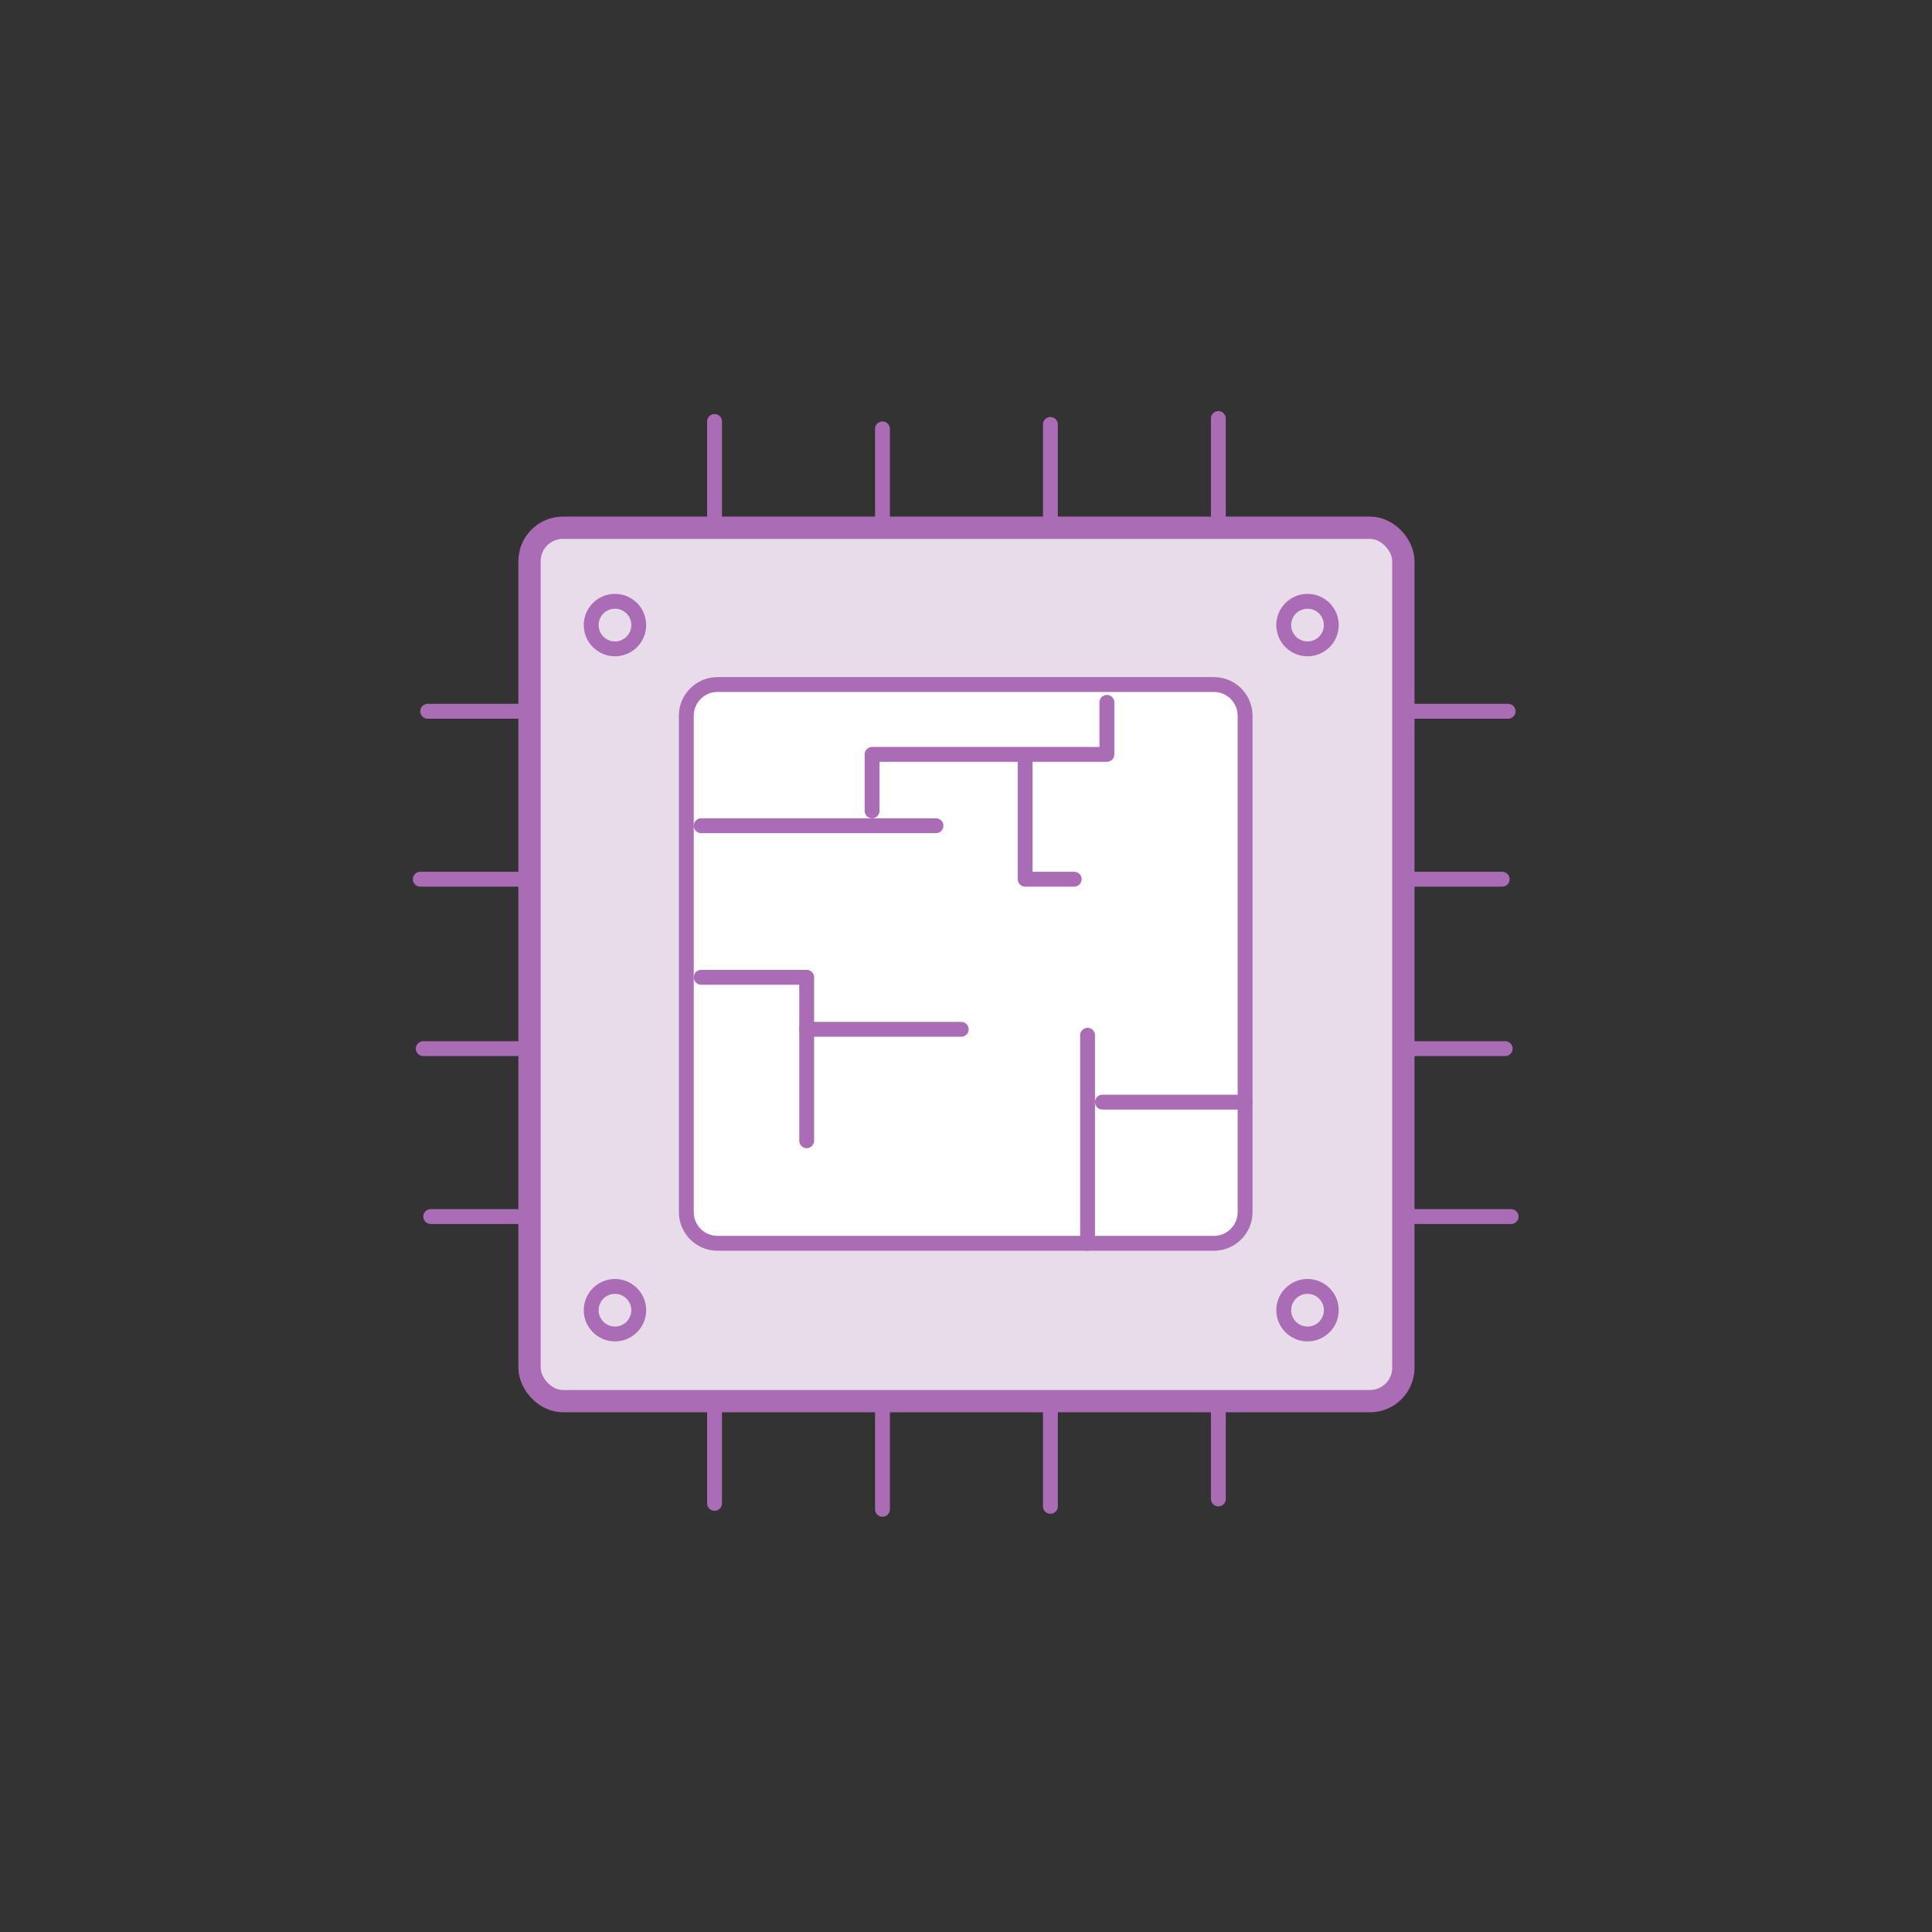 <?xml version="1.0" encoding="UTF-8"?><svg id="b" xmlns="http://www.w3.org/2000/svg" viewBox="0 0 130 130"><rect x="0" y="0" width="130" height="130" fill="#333333" stroke="none"/><defs><style>.e{stroke-width:2px;}.e,.f,.g,.h{stroke:#ab6cb6;stroke-linecap:round;stroke-linejoin:round;}.e,.h{fill:none;}.f{fill:#fff;}.g{fill:#e8dceb;}.i{fill:#bdff2c;opacity:0;}</style></defs><g id="c"><g id="d"><rect class="i" x="0" y="0" width="130" height="130" rx="10" ry="10"/><rect class="e" x="35.88" y="35.76" width="58.3" height="58.27" rx="2" ry="2"/><g><line class="h" x1="48.08" y1="28.36" x2="48.08" y2="101.16"/><line class="h" x1="59.38" y1="28.86" x2="59.38" y2="101.56"/><line class="h" x1="70.68" y1="28.56" x2="70.68" y2="101.36"/><line class="h" x1="81.98" y1="28.16" x2="81.98" y2="100.86"/><line class="h" x1="101.48" y1="47.86" x2="28.78" y2="47.86"/><line class="h" x1="101.08" y1="59.16" x2="28.28" y2="59.16"/><line class="h" x1="101.28" y1="70.56" x2="28.48" y2="70.56"/><line class="h" x1="101.68" y1="81.86" x2="28.98" y2="81.86"/><rect class="g" x="35.88" y="35.76" width="58.3" height="58.27" rx="2" ry="2"/><path class="f" d="M83.78,48.16c0-1.16-.94-2.1-2.1-2.1H48.28c-1.16,0-2.1,.94-2.1,2.1v33.4c0,1.16,.94,2.1,2.1,2.1h33.4c1.16,0,2.1-.94,2.1-2.1,0-.03,0-.07,0-.1V48.16Z"/><line class="h" x1="47.18" y1="55.56" x2="62.98" y2="55.56"/><line class="h" x1="47.18" y1="65.76" x2="54.28" y2="65.76"/><polyline class="h" points="58.68 54.56 58.68 50.76 74.48 50.76 74.48 47.26"/><polyline class="h" points="54.28 65.86 54.28 69.46 54.28 76.76"/><polyline class="h" points="68.98 50.96 68.98 59.16 72.28 59.16"/><line class="h" x1="64.68" y1="69.26" x2="54.28" y2="69.26"/><circle class="g" cx="87.98" cy="42.06" r="1.6"/><circle class="g" cx="41.38" cy="42.06" r="1.6"/><circle class="g" cx="41.38" cy="88.16" r="1.6"/><circle class="g" cx="87.98" cy="88.16" r="1.6"/><line class="h" x1="73.18" y1="69.66" x2="73.18" y2="83.66"/><line class="h" x1="83.78" y1="74.16" x2="74.18" y2="74.16"/></g></g></g></svg>